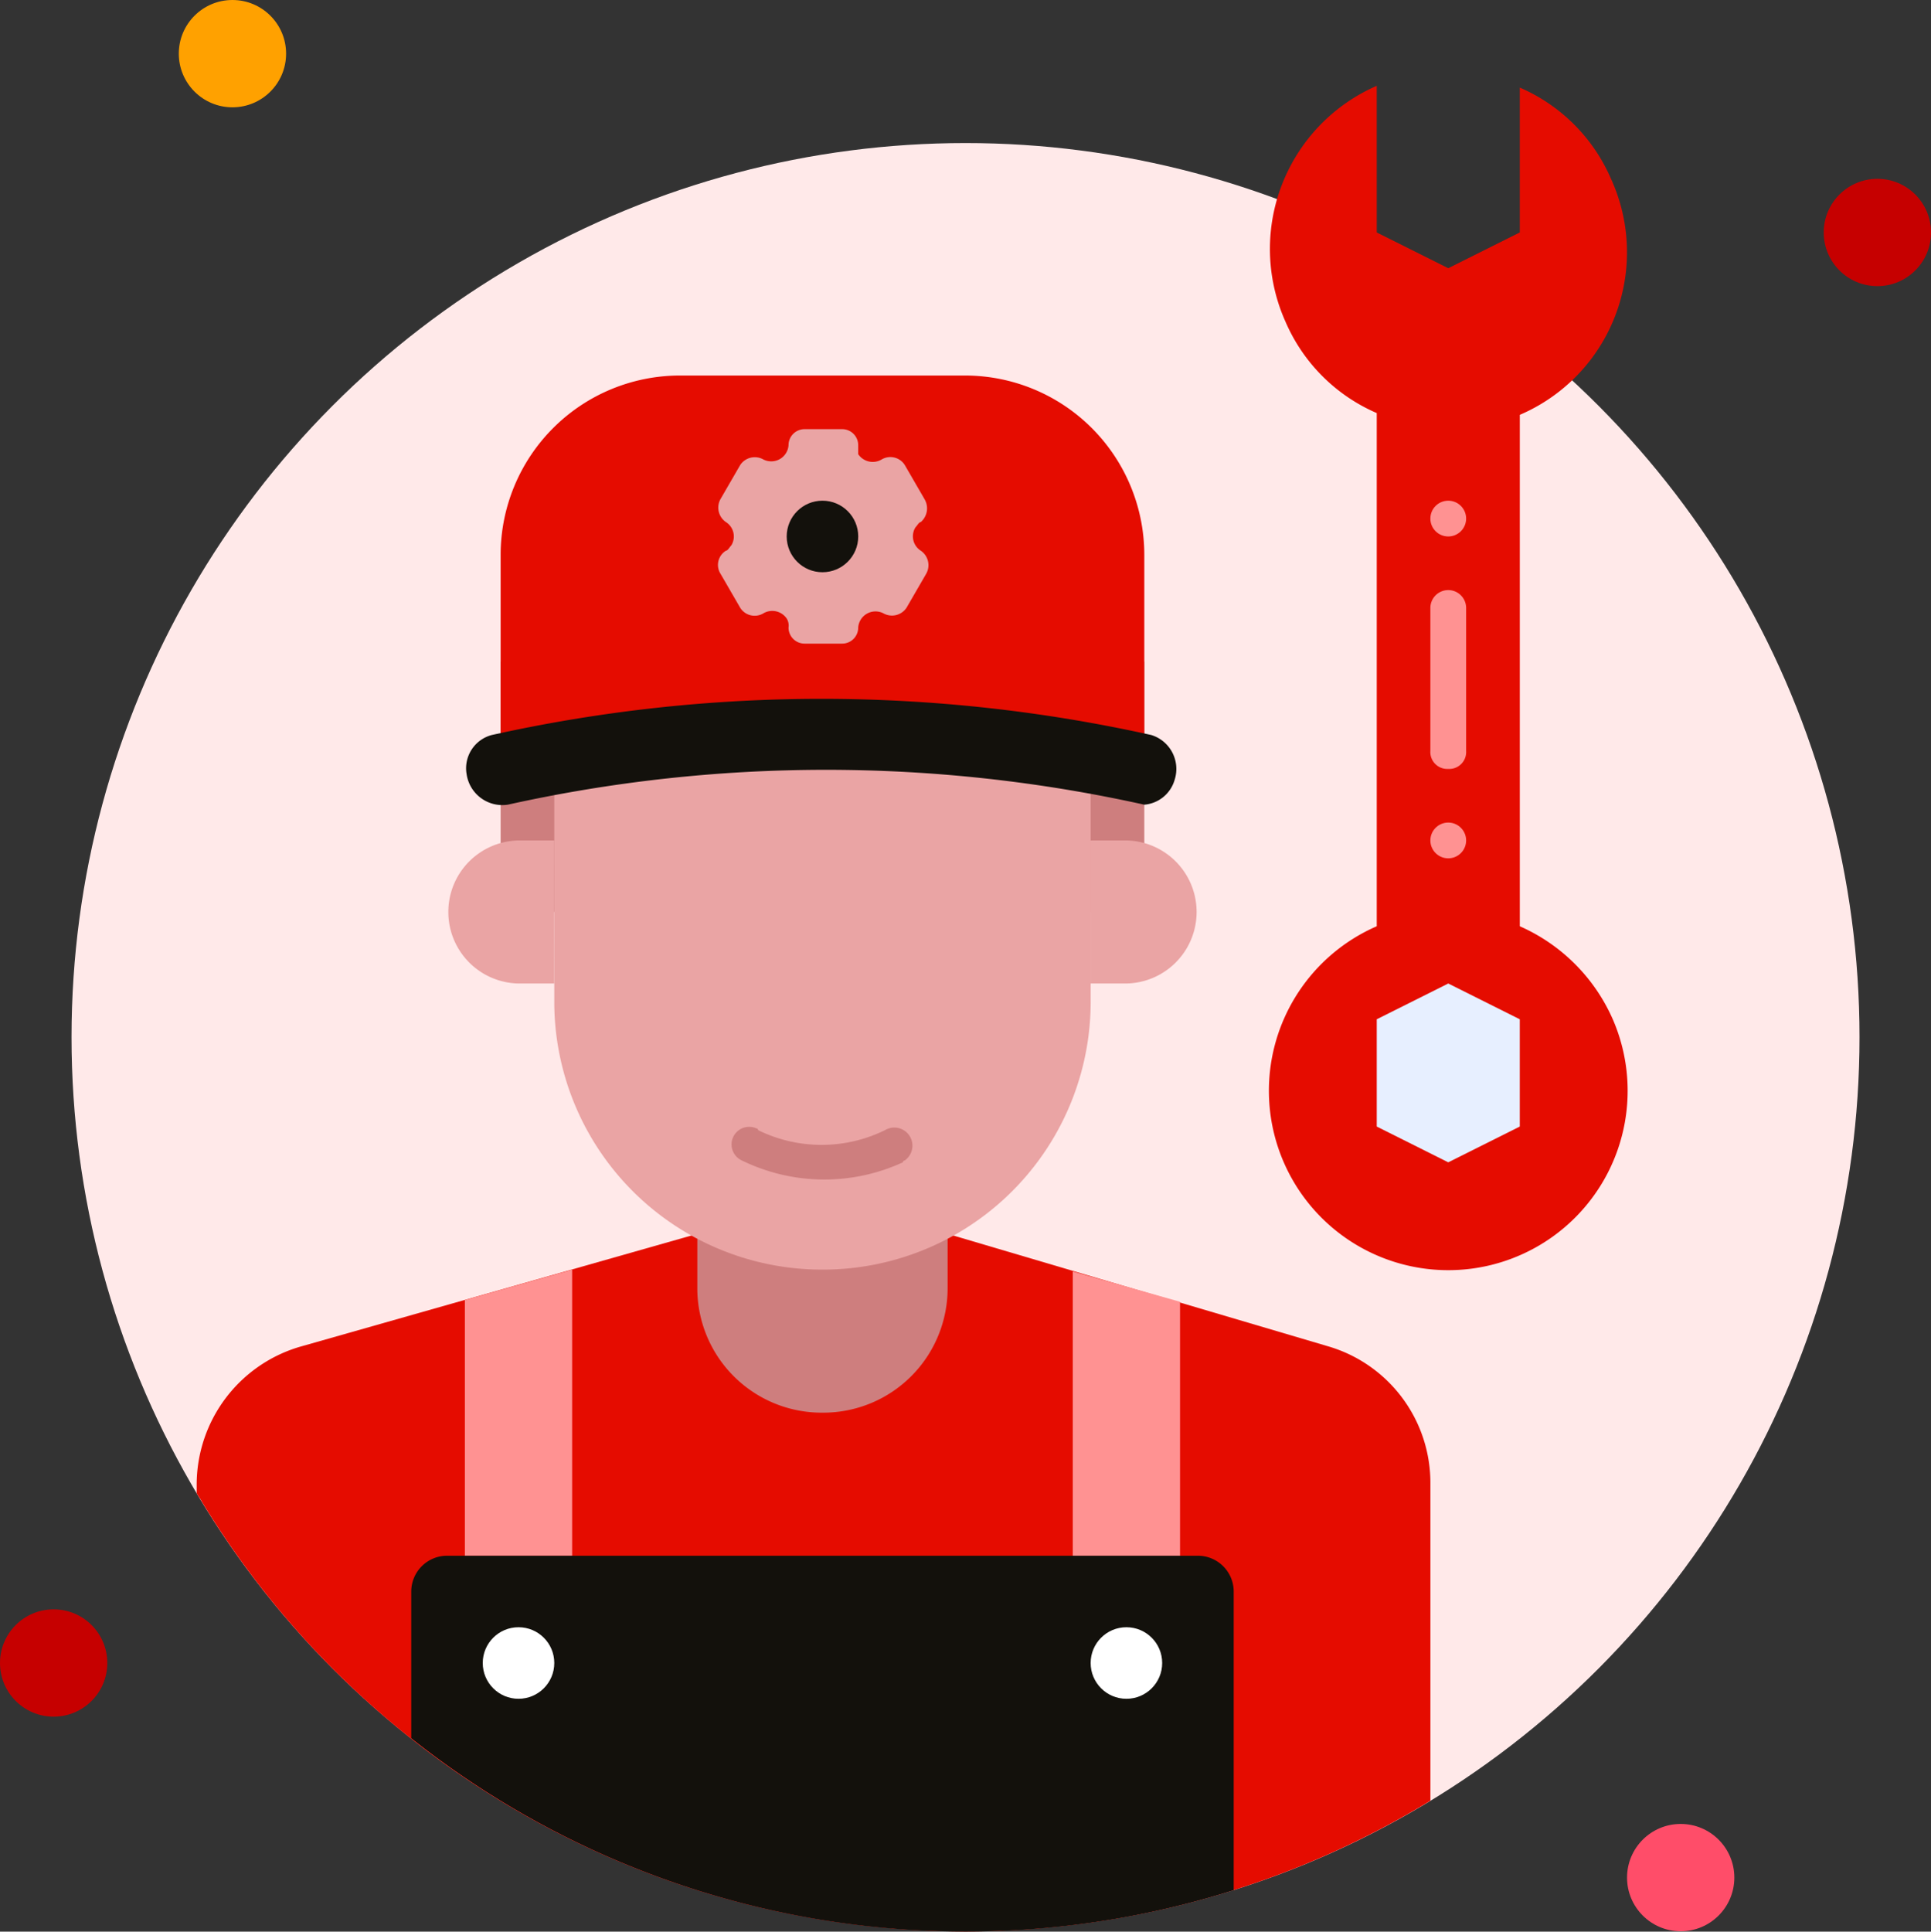 <svg id="_22._Mechanic" xmlns="http://www.w3.org/2000/svg" width="77.208" height="77.224" viewBox="0 0 77.208 77.224">
  <rect x="0" y="0" width="77.208" height="77.224" fill="#333333" stroke="none"/>
  <ellipse id="Ellipse_198" data-name="Ellipse 198" cx="35.745" cy="35.745" rx="35.745" ry="35.745" transform="translate(2.86 5.719)" fill="#ffe9e9"/>
  <ellipse id="Ellipse_199" data-name="Ellipse 199" cx="2.145" cy="2.145" rx="2.145" ry="2.145" transform="translate(7.149 0)" fill="#ffa100"/>
  <ellipse id="Ellipse_200" data-name="Ellipse 200" cx="2.145" cy="2.145" rx="2.145" ry="2.145" transform="translate(72.919 7.149)" fill="#c60000"/>
  <ellipse id="Ellipse_201" data-name="Ellipse 201" cx="2.145" cy="2.145" rx="2.145" ry="2.145" transform="translate(65.055 72.919)" fill="#ff4d69"/>
  <ellipse id="Ellipse_202" data-name="Ellipse 202" cx="2.145" cy="2.145" rx="2.145" ry="2.145" transform="translate(0 64.34)" fill="#c60000"/>
  <path id="Path_13106" data-name="Path 13106" d="M61.328,80.009V92.662A35.707,35.707,0,0,1,12.214,80.723c-.071-.143-.143-.214-.214-.357v-.357a5.748,5.748,0,0,1,4.146-5.5L32.017,70H42.025l15.227,4.5A5.684,5.684,0,0,1,61.328,80.009Z" transform="translate(-4.136 -20.672)" fill="#e50c00"/>
  <path id="Path_13107" data-name="Path 13107" d="M45,77.149a4.973,4.973,0,0,1-5-5V70H50.008v2.145A4.973,4.973,0,0,1,45,77.149Z" transform="translate(-12.119 -20.672)" fill="#ce7e7e"/>
  <rect id="Rectangle_536" data-name="Rectangle 536" width="25.736" height="10.009" transform="translate(20.017 26.451)" fill="#ce7e7e"/>
  <path id="Path_13108" data-name="Path 13108" d="M42.723,62.877A10.709,10.709,0,0,1,32,52.153h0V40H53.447V52.153A10.709,10.709,0,0,1,42.723,62.877Z" transform="translate(-9.838 -12.119)" fill="#eaa4a4"/>
  <path id="Path_13109" data-name="Path 13109" d="M54.736,37.728,41.868,36.3,29,37.728V29.149A7.17,7.17,0,0,1,36.149,22H47.587a7.17,7.17,0,0,1,7.149,7.149Z" transform="translate(-8.983 -6.987)" fill="#e50c00"/>
  <path id="Path_13110" data-name="Path 13110" d="M54.185,44.311a58.775,58.775,0,0,0-25.45,0A1.445,1.445,0,0,1,27.09,43.1a1.375,1.375,0,0,1,1-1.573,60.81,60.81,0,0,1,26.379,0A1.419,1.419,0,0,1,55.4,43.31,1.377,1.377,0,0,1,54.185,44.311Z" transform="translate(-8.432 -12.141)" fill="#13110c"/>
  <path id="Path_13111" data-name="Path 13111" d="M30.289,53.719H28.86a2.86,2.86,0,0,1,0-5.719h1.43Z" transform="translate(-8.128 -14.4)" fill="#eaa4a4"/>
  <path id="Path_13112" data-name="Path 13112" d="M62,53.719h1.43a2.86,2.86,0,0,0,0-5.719H62Z" transform="translate(-18.392 -14.4)" fill="#eaa4a4"/>
  <path id="Path_13113" data-name="Path 13113" d="M31.289,72V83.438H27V73.215Z" transform="translate(-8.413 -21.243)" fill="#ff9292"/>
  <path id="Path_13114" data-name="Path 13114" d="M65.289,73.315V83.467H61V72.1Z" transform="translate(-18.107 -21.271)" fill="#ff9292"/>
  <path id="Path_13115" data-name="Path 13115" d="M56.885,89.43v11.939A35.61,35.61,0,0,1,24,95.292V89.43A1.434,1.434,0,0,1,25.43,88H55.455A1.434,1.434,0,0,1,56.885,89.43Z" transform="translate(-7.557 -25.804)" fill="#13110c"/>
  <ellipse id="Ellipse_203" data-name="Ellipse 203" cx="1.43" cy="1.43" rx="1.43" ry="1.43" transform="translate(19.302 65.055)" fill="#fff"/>
  <ellipse id="Ellipse_204" data-name="Ellipse 204" cx="1.43" cy="1.43" rx="1.43" ry="1.43" transform="translate(43.608 65.055)" fill="#fff"/>
  <path id="Path_13116" data-name="Path 13116" d="M82,39.4V18.954a7.069,7.069,0,0,0,3.646-9.437A6.989,6.989,0,0,0,82,5.871v5.791l-2.86,1.43-2.86-1.43V5.8a7.114,7.114,0,0,0-3.646,9.437,6.989,6.989,0,0,0,3.646,3.646V39.4a7.172,7.172,0,1,0,9.437,3.717A7.256,7.256,0,0,0,82,39.4Z" transform="translate(-21.233 -2.369)" fill="#e50c00"/>
  <path id="Path_13117" data-name="Path 13117" d="M83.719,57.43v4.289l-2.86,1.43L78,61.719V57.43L80.86,56Z" transform="translate(-22.953 -16.681)" fill="#e7efff"/>
  <path id="Path_13118" data-name="Path 13118" d="M42.323,65.353a.7.7,0,0,1,.572-1.287.07.07,0,0,1,.071.071,5.755,5.755,0,0,0,5.076,0,.724.724,0,0,1,.786,1.215.07.07,0,0,0-.071.071A7.512,7.512,0,0,1,42.323,65.353Z" transform="translate(-12.655 -18.956)" fill="#ce7e7e"/>
  <path id="Path_13119" data-name="Path 13119" d="M49.409,27.788l-.786-1.358a.681.681,0,0,0-.929-.214h0A.7.7,0,0,1,46.763,26c0-.143,0-.214,0-.357h0A.641.641,0,0,0,46.12,25h-1.5a.641.641,0,0,0-.643.643h0a.693.693,0,0,1-1,.572h0a.7.7,0,0,0-.929.214l-.786,1.358a.7.7,0,0,0,.214.929h0a.681.681,0,0,1,.214.929c-.071.071-.143.214-.214.214h0a.664.664,0,0,0-.214.929h0l.786,1.358a.681.681,0,0,0,.929.214h0a.7.7,0,0,1,.929.214.536.536,0,0,1,.071.357h0a.641.641,0,0,0,.643.643h1.5a.641.641,0,0,0,.643-.643h0a.693.693,0,0,1,1-.572h0a.7.7,0,0,0,.929-.214l.786-1.358a.7.7,0,0,0-.214-.929h0a.681.681,0,0,1-.214-.929c.071-.071.143-.214.214-.214h0a.724.724,0,0,0,.143-.929Z" transform="translate(-12.449 -7.843)" fill="#eaa4a4"/>
  <ellipse id="Ellipse_205" data-name="Ellipse 205" cx="1.43" cy="1.43" rx="1.43" ry="1.43" transform="translate(31.455 20.017)" fill="#13110c"/>
  <path id="Path_13120" data-name="Path 13120" d="M81.715,41.149A.675.675,0,0,1,81,40.434V34.715a.715.715,0,1,1,1.43,0v5.719A.675.675,0,0,1,81.715,41.149Z" transform="translate(-23.809 -10.409)" fill="#ff9292"/>
  <ellipse id="Ellipse_206" data-name="Ellipse 206" cx="0.715" cy="0.715" rx="0.715" ry="0.715" transform="translate(57.191 20.017)" fill="#ff9292"/>
  <ellipse id="Ellipse_207" data-name="Ellipse 207" cx="0.715" cy="0.715" rx="0.715" ry="0.715" transform="translate(57.191 32.885)" fill="#ff9292"/>
</svg>
